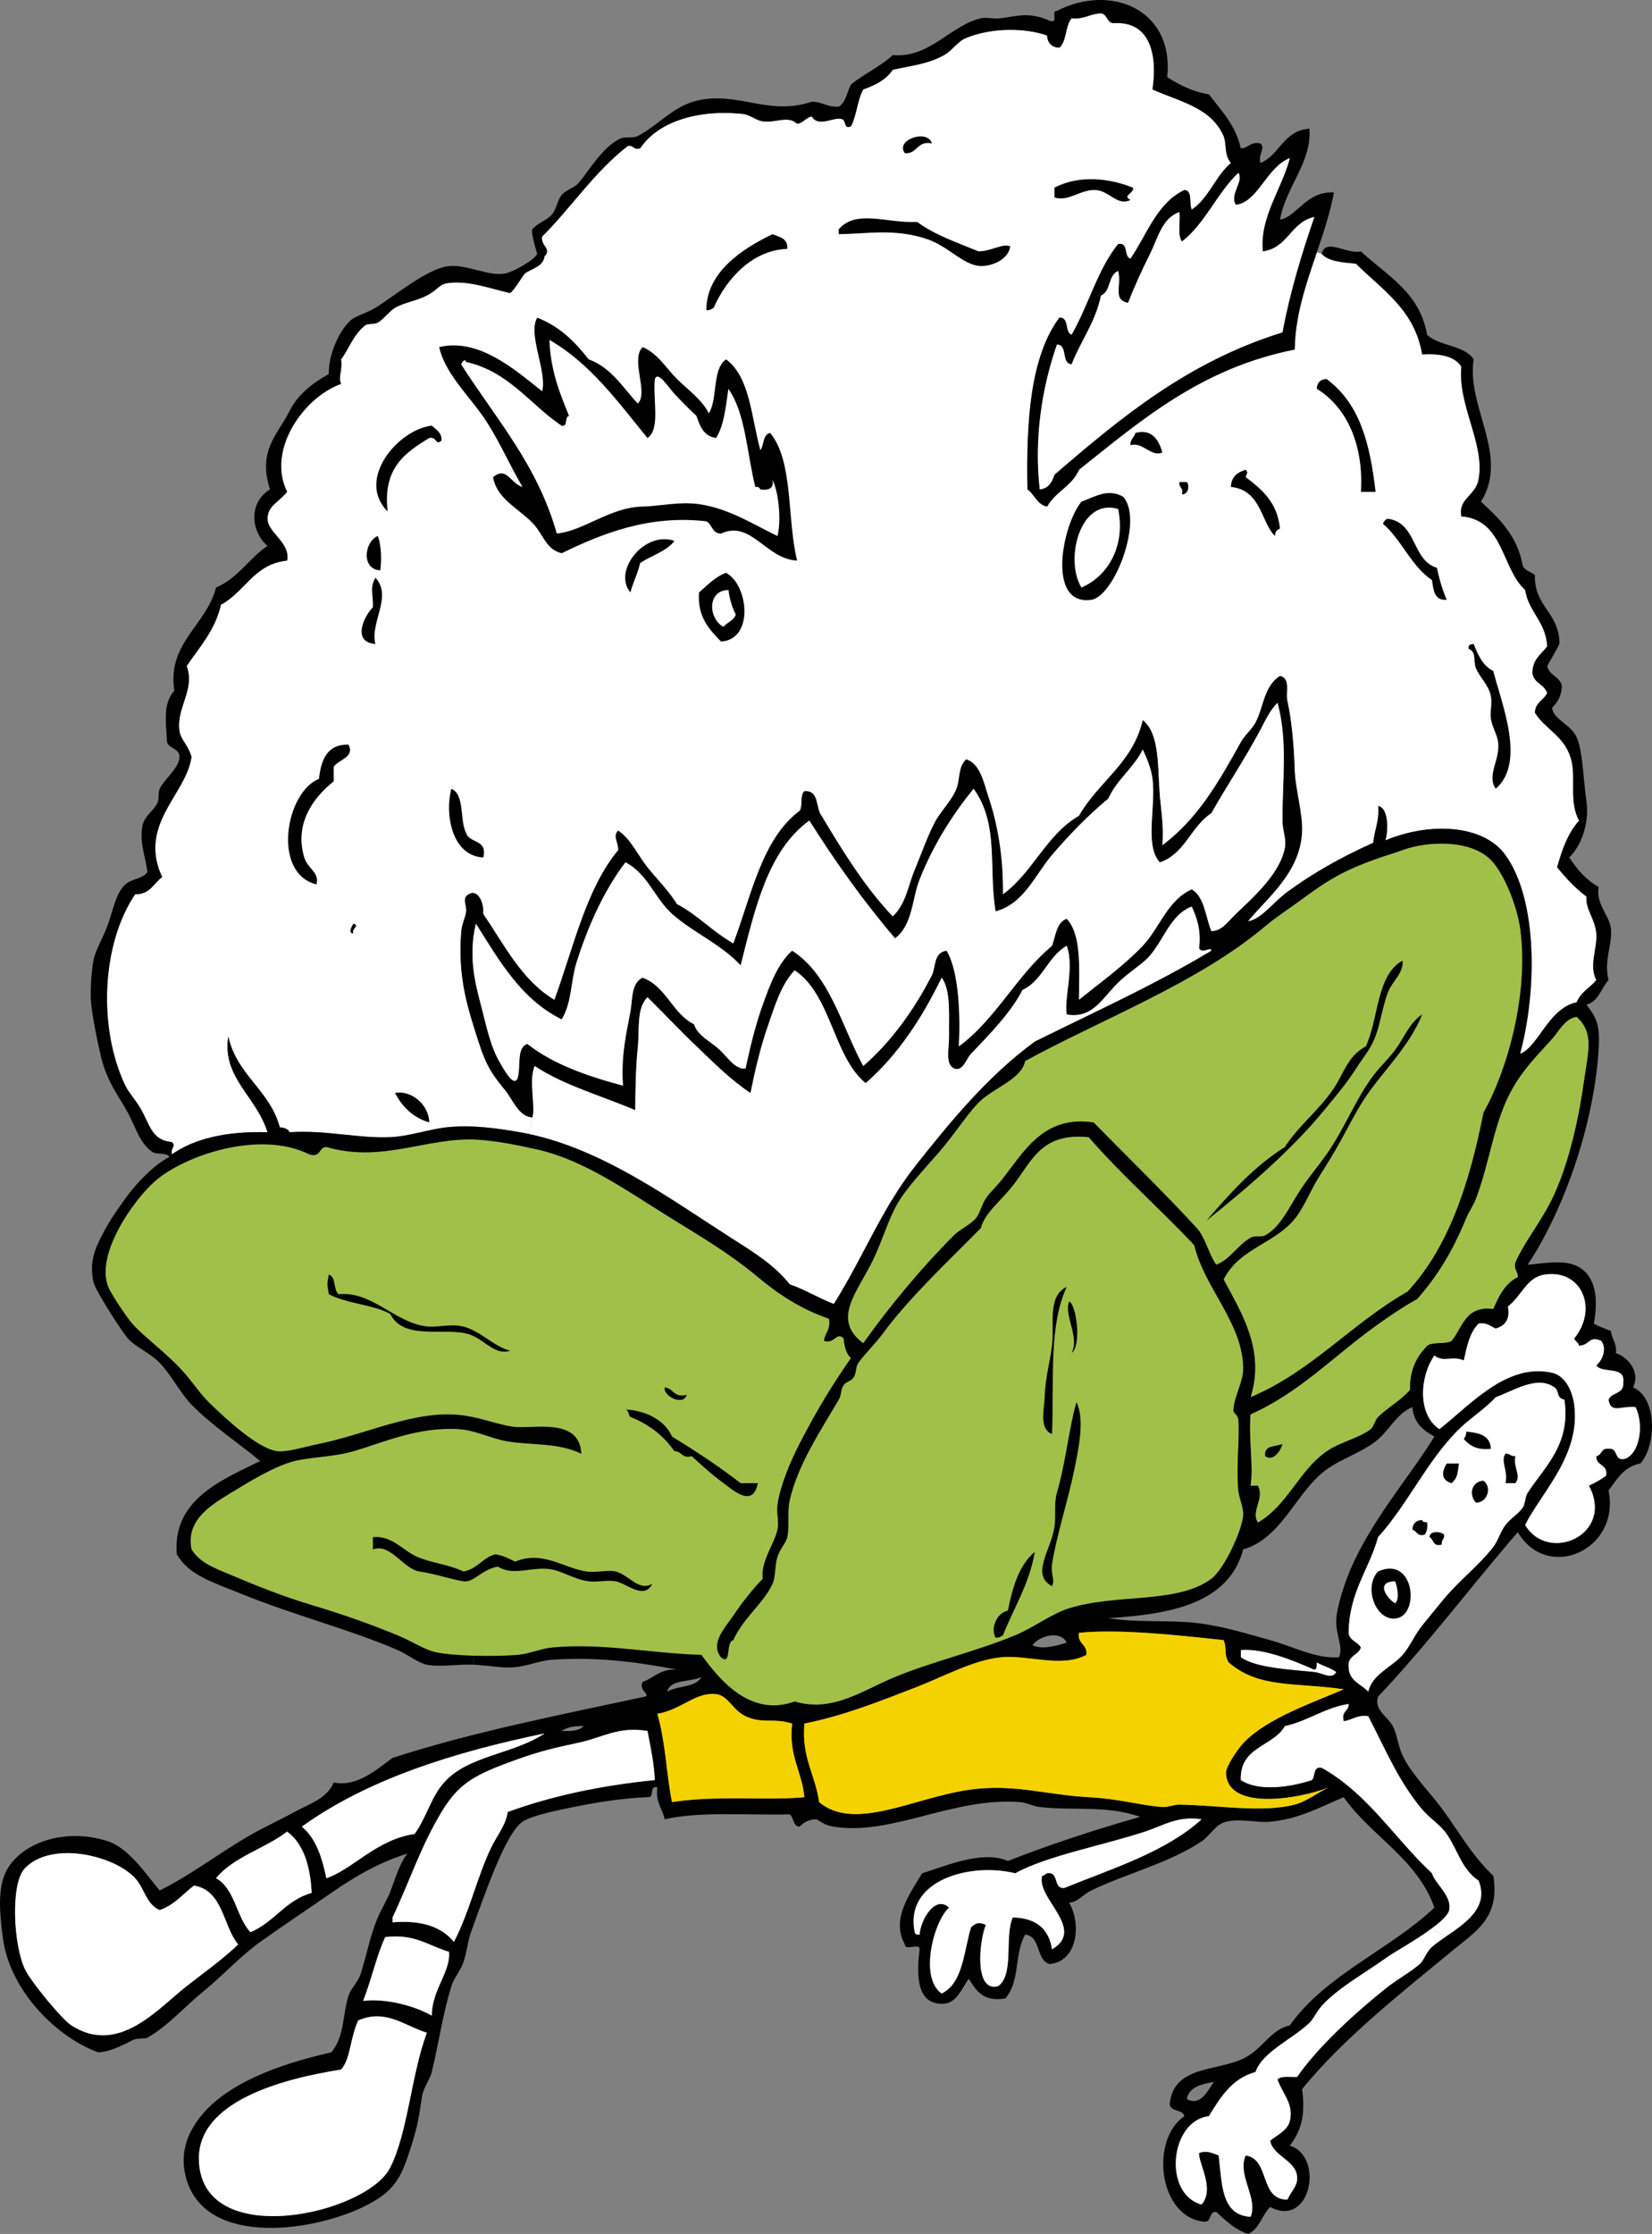 <svg xmlns="http://www.w3.org/2000/svg" width="429" height="580" viewBox="0 0 429 580" fill="none"><rect x="0" y="0" width="429" height="580" fill="#808080" stroke="none"/><g clip-path="url(#clip0_171_1680)"><path d="M394.78 241.091C397.119 258.089 391.333 278.152 385.24 288.868C381.624 307.345 376.146 323.943 365.499 335.368C351.004 343.59 340.726 356.016 324.754 362.76C328.678 350.319 322.046 340.341 317.753 332.181C322.016 323.743 331.632 322.912 336.848 315.629C338.987 312.642 340.51 308.669 342.588 305.436C344.665 302.172 346.558 299.061 348.312 295.874C350.235 292.394 351.958 288.945 354.036 285.681C358.452 278.752 365.837 272.039 369.315 263.386C366.314 265.326 364.822 268.898 362.96 271.67C360.975 274.61 358.713 276.504 356.59 279.307C352.128 285.219 349.158 293.087 344.496 299.693C342.326 302.757 339.649 305.913 337.495 309.254C334.633 313.689 332.463 318.631 328.57 320.725C327.462 321.326 325.985 320.664 324.754 321.357C321.339 323.312 319.507 326.961 315.845 328.362C313.799 325.483 313.045 321.31 310.752 318.816C302.397 309.685 292.642 300.262 284.01 291.424C270.577 289.453 265.715 299.492 259.822 306.714C258.545 308.269 257.052 309.624 256.006 311.164C255.067 312.534 254.667 314.366 253.837 315.706C253.713 315.906 253.59 316.091 253.452 316.26C252.082 317.954 249.313 319.139 247.728 320.725C239.65 328.793 231.141 338.94 224.171 348.748C215.831 342.528 222.617 335.568 226.725 327.084C229.264 321.803 230.618 316.691 233.08 312.442C235.511 308.253 240.019 303.573 243.912 299.061C248.19 294.073 251.898 288.206 254.729 285.681C258.606 282.232 265.377 279.953 266.192 275.488C285.78 264.725 311.029 255.256 328.57 240.459C331.478 237.996 334.925 235.809 338.126 233.438C344.834 228.496 348.927 225.924 358.498 222.614C360.313 221.983 362.391 221.397 364.222 220.705C370.315 218.441 381.67 217.748 387.148 223.245C390.564 226.694 393.98 235.224 394.78 241.091Z" fill="#A1C049"></path><path d="M321.569 386.98C321.754 388.874 322.954 391.43 322.847 393.339C322.616 397.296 317.892 407.427 314.568 409.906C305.736 416.496 289.965 413.694 277.64 417.559C273.009 419.006 268.716 422.44 263.638 424.564C253.837 428.66 242.297 431.339 232.449 435.389C224.032 438.853 216.231 444.704 206.353 441.763C194.967 445.905 186.935 436.282 182.149 429.661L186.35 428.552C186.489 429.137 186.781 429.723 187.242 430.292C190.012 432.586 188.366 426.227 190.428 425.827C192.843 420.238 198.398 416.127 200.614 411.184C201.475 409.275 201.152 406.519 201.891 404.178C202.522 402.131 204.106 400.637 204.43 399.082C205.107 395.895 204.353 392.754 205.076 389.52C207.076 380.497 213 371.567 217.801 363.407C218.524 362.175 218.308 360.727 219.078 359.588C219.616 358.787 221.017 358.572 221.632 357.679C222.463 356.432 222.094 355.061 222.894 353.845C224.232 351.859 227.31 348.871 229.264 346.208C236.111 336.892 246.22 327.469 254.729 318.816C254.96 317.892 255.345 317.045 255.868 316.214C257.391 313.704 259.991 311.456 262.361 308.623C267.654 302.356 269.747 293.872 282.733 295.243C291.304 305.143 301.182 313.735 310.122 323.266C312.814 334.49 322.631 343.313 322.847 355.123C322.908 358.757 320.585 362.267 320.308 365.947C320.215 367.056 321.431 367.194 321.569 368.503C322 372.506 320.985 380.513 321.569 386.98Z" fill="#A1C049"></path><path d="M219.078 347.486C219.278 349.611 219.74 351.489 220.986 352.582C216.216 359.465 212.277 365.824 207.615 374.878C205.199 379.574 202.568 385.81 201.891 390.798C201.614 392.877 202.353 395.048 201.891 397.173C201.075 400.93 197.552 405.241 198.075 409.906C195.613 412.401 192.797 415.927 190.428 419.468C188.843 421.87 185.504 425.319 186.35 428.552L182.15 429.661C168.948 429.276 156.207 426.474 143.329 427.752C140.405 428.029 137.405 429.399 134.404 429.661C131.512 429.892 127.188 430 123.018 429.877C119.356 429.769 115.802 429.492 113.401 429.014C110.232 428.383 106.8 426.027 103.215 424.564C96.168 421.67 89.106 419.175 81.566 416.912C73.334 414.448 66.579 411.723 59.286 408.628C55.532 407.042 51.9 405.718 49.731 402.269C48.223 394.802 54.454 390.937 59.917 387.611C64.794 384.639 71.349 380.605 76.473 379.327C80.889 378.234 86.382 378.326 91.752 376.787C99.322 374.616 108.37 370.381 119.125 371.044C123.618 371.336 127.588 373.553 131.866 374.231C138.42 375.278 144.975 374.523 150.961 377.418C150.422 367.779 138.405 371.167 133.143 370.412C127.865 369.658 122.787 366.994 115.309 367.225C104.508 367.564 93.891 372.63 82.843 374.878C79.35 375.586 74.519 377.095 72.026 376.787C66.841 376.14 58.101 367.872 54.193 364.038C51.9 361.79 50.069 358.941 47.823 356.401C43.13 351.043 36.76 346.747 33.821 343.021C32.128 340.865 28.728 335.707 28.097 334.106C24.727 325.575 34.698 311.548 40.191 306.714C47.776 300.016 67.41 293.241 80.289 299.693C83.397 300.678 82.689 297.845 84.751 297.783C99.292 302.002 110.647 295.258 123.587 295.874C128.727 296.12 134.851 297.383 139.497 298.43C151.438 301.078 162.824 309.147 173.241 315.629C181.565 320.802 189.305 325.283 196.798 331.55C201.86 335.784 207.784 339.818 215.262 342.374C215.831 345.284 214.2 345.992 213.985 348.117C216.862 348.995 217.17 345.638 219.078 347.486Z" fill="#A1C049"></path><path d="M347.035 434.111C345.835 436.22 343.573 434.357 341.311 434.111C334.833 433.433 326.355 433.11 322.216 430.292C322.216 429.661 322.216 429.014 322.216 428.383C328.278 427.89 335.956 431.155 341.311 433.48C342.049 433.372 341.849 432.309 341.942 431.57C343.527 432.54 345.604 433.002 347.035 434.111Z" fill="white"></path><path d="M424.076 360.219C430.37 362.837 430.216 375.216 425.984 379.959C421.661 380.744 419.922 384.1 417.706 386.98C420.876 402.3 401.95 410.907 394.149 397.804C381.932 411.908 370.684 426.982 357.867 440.485C356.713 443.934 360.406 445.674 361.683 448.138C362.883 450.463 363.098 453.419 364.222 455.775C366.299 460.101 369.961 463.874 373.146 467.877C378.378 474.482 381.655 481.257 387.779 486.985C389.61 497.84 383.178 501.489 377.593 506.109C364.576 516.856 348.835 529.143 338.126 542.415C339.049 548.99 337.956 553.132 334.941 557.073C343.957 559.814 340.403 578.63 329.848 572.994C327.693 575.073 327.062 578.707 324.124 580C320.615 578.83 318.277 576.505 315.846 574.272C313.799 574.134 314.799 577.044 312.66 576.813C300.874 575.627 298.566 555.534 307.567 549.421C307.121 547.527 303.905 548.405 303.751 546.234C304.752 536.564 315.215 537.719 322.216 534.763C327.801 532.422 329.678 527.003 334.941 525.848C344.388 512.575 360.821 506.293 372.5 495.269C367.915 482.443 356.128 476.838 348.943 466.599C342.326 469.371 337.418 472.234 329.848 472.974C326.416 473.312 322.154 472.034 318.384 472.974C315.522 473.697 314.43 476.453 312.03 478.07C303.721 483.675 292.319 486.477 283.379 490.819C281.179 491.881 280.01 493.806 277.64 493.991C280.948 499.734 279.702 509.311 272.562 509.927C268.916 508.88 270.424 502.706 266.192 502.275C263.269 507.71 265.007 514.146 261.099 518.842C255.206 519.858 253.483 516.686 251.544 513.746C248.99 517.641 247.913 520.936 243.266 520.12C237.942 519.181 238.065 512.021 238.804 506.109C238.911 504.292 234.88 506.632 234.988 504.83C231.11 498.01 236.896 490.881 239.45 486.354C245.574 484.521 254.975 480.241 261.73 483.167C272.701 478.855 284.21 475.083 296.104 471.696C287.041 468.601 278.871 470.171 270.008 469.155C268.346 468.97 266.685 468.016 264.915 467.877C247.497 466.522 231.572 476.684 216.539 474.252C214.416 473.913 213.939 473.451 212.077 472.342C209.938 472.327 208.707 473.22 207.615 474.252C205.861 474.098 206.168 471.88 205.076 471.064C194.09 471.326 181.749 470.233 172.61 472.342C172.01 469.54 170.178 467.969 170.702 464.059C168.378 463.443 170.163 466.922 168.147 466.599C160.623 466.922 153.915 468.093 145.867 469.786C142.159 470.572 137.543 471.711 135.681 472.974C131.096 476.068 125.403 493.267 122.31 501.643C121.433 504.03 121.279 506.632 120.402 509.296C119.664 511.559 117.894 513.453 117.217 515.655C114.909 523.215 114.078 529.805 112.124 537.95C111.693 539.736 109.924 542.092 109.585 544.325C108.8 549.329 108.57 551.546 107.031 556.427C104.431 564.695 103.092 568.39 95.568 572.363C82.335 579.338 53.87 583.634 48.469 565.988C46.453 559.383 48.638 554.086 51.654 550.052C58.378 541.076 72.287 535.933 86.028 532.854C89.505 528.758 88.936 523.076 90.475 518.211C91.121 516.209 92.967 514.623 93.66 512.468C95.352 507.232 96.014 502.736 98.122 497.825C98.83 496.146 99.691 494.684 100.661 492.728C102.03 490.003 103.246 484.537 105.754 481.257C98.707 483.413 92.167 487.17 86.028 491.45C80.089 495.577 73.888 499.672 67.564 504.184C62.378 507.895 57.962 512.837 52.916 516.933C48.115 520.844 43.36 526.217 38.283 529.035C37.544 529.451 35.775 529.05 34.467 529.666C32.636 530.544 29.174 532.623 25.542 532.854C15.172 529.158 2.493 517.164 0.708 502.921C0.077 497.794 -0.754 491.065 1.354 486.354C4.786 478.671 16.618 474.267 28.097 478.07C33.374 479.825 37.744 486.338 41.468 490.819C49.407 486.908 56.47 481.411 64.379 476.792C68.133 474.606 72.626 472.558 76.473 470.433C80.104 468.416 84.951 467.015 86.659 462.781C92.798 464.043 97.891 459.316 101.938 456.406C122.433 449.739 145.16 445.289 167.517 440.485C169.009 439.946 165.762 438.915 166.87 436.667C169.902 435.651 171.44 433.172 175.795 433.48C164.732 431.339 154.345 430.138 143.328 430.924C140.159 431.155 137.02 432.525 133.773 432.848C130.465 433.172 127.111 432.402 122.941 432.202L123.018 429.877C127.188 430 131.511 429.892 134.404 429.661C137.405 429.399 140.405 428.029 143.328 427.752C156.207 426.474 168.948 429.276 182.149 429.661C186.935 436.282 194.967 445.905 206.353 441.763C216.231 444.704 224.032 438.853 232.449 435.389C242.297 431.339 253.837 428.66 263.638 424.564C268.716 422.44 273.009 419.006 277.64 417.559C289.965 413.694 305.736 416.496 314.568 409.906C317.892 407.427 322.616 397.296 322.847 393.339C322.954 391.43 321.754 388.874 321.569 386.98C320.985 380.513 322 372.506 321.569 368.503C321.431 367.194 320.215 367.056 320.308 365.947C320.585 362.267 322.908 358.757 322.847 355.123C322.631 343.313 312.814 334.49 310.122 323.266C301.182 313.735 291.304 305.143 282.733 295.243C269.747 293.872 267.654 302.356 262.361 308.623C259.991 311.456 257.391 313.704 255.868 316.214L253.837 315.706C254.668 314.366 255.068 312.534 256.006 311.164C257.052 309.624 258.545 308.269 259.822 306.714C265.715 299.492 270.578 289.453 284.01 291.424C292.642 300.262 302.397 309.685 310.753 318.816C313.045 321.31 313.799 325.483 315.846 328.362C319.508 326.961 321.339 323.312 324.754 321.357C325.985 320.664 327.463 321.326 328.57 320.725C332.463 318.631 334.633 313.689 337.495 309.254C339.649 305.913 342.326 302.757 344.496 299.693C349.158 293.087 352.128 285.219 356.59 279.307C358.713 276.504 360.975 274.61 362.96 271.67C364.822 268.898 366.314 265.326 369.315 263.386C365.837 272.039 358.452 278.752 354.036 285.681C351.958 288.945 350.235 292.394 348.312 295.874C346.558 299.061 344.665 302.172 342.588 305.436C340.511 308.669 338.987 312.642 336.849 315.629C331.632 322.912 322.016 323.743 317.753 332.181C322.046 340.341 328.678 350.319 324.754 362.76C340.726 356.016 351.004 343.59 365.499 335.368C376.146 323.943 381.624 307.345 385.24 288.868C391.333 278.152 397.119 258.089 394.78 241.091C393.98 235.224 390.564 226.694 387.148 223.245C381.67 217.748 370.315 218.441 364.222 220.705C362.391 221.397 360.313 221.983 358.498 222.614C348.927 225.924 344.834 228.496 338.126 233.438C334.925 235.809 331.479 237.996 328.57 240.459C311.029 255.256 285.78 264.725 266.192 275.488C265.377 279.953 258.607 282.232 254.729 285.681C251.898 288.206 248.19 294.073 243.912 299.061C240.019 303.573 235.511 308.253 233.08 312.442L231.603 311.564C233.418 308.546 235.372 305.636 237.542 302.88C246.589 291.424 256.391 279.43 268.731 270.392C273.409 268.082 278.117 265.803 282.81 263.524C293.673 258.243 304.475 252.885 314.568 246.818C314.507 245.602 312.199 247.819 311.383 246.187C311.953 241.383 310.799 238.288 309.475 235.363C303.721 237.565 302.182 244.447 298.028 248.743C296.181 250.621 292.965 252.592 290.38 255.102C287.688 257.704 285.595 261.153 282.425 262.724C280.917 263.463 279.179 263.786 277.009 263.386C276.255 259.198 279.071 251.16 277.009 245.556C272.132 248.312 270.762 254.594 265.546 257.011C262.422 263.016 257.037 268.482 252.175 273.579C250.867 274.949 250.113 278.306 247.728 277.397C245.358 276.273 246.497 272.039 246.451 269.114C246.359 263.786 247.005 257.196 244.543 253.824C239.404 264.402 233.188 273.902 224.802 281.216C216.385 274.379 215.862 258.243 206.353 251.915C202.829 255.641 201.183 261.246 199.337 266.573C197.49 271.931 196.09 277.828 194.89 283.772C189.704 280.369 185.304 275.873 180.888 271.67C176.518 267.528 172.44 263.124 168.147 258.921C165.193 261.754 166.132 267.528 165.593 272.301C165.085 277.043 164.993 283.864 164.962 288.237C156.192 284.48 146.36 281.786 138.866 276.766C137.205 280.369 139.174 287.56 138.235 290.146C134.666 289.9 133.265 285.65 131.219 283.141C127.972 279.122 126.403 277.182 124.218 270.392C121.464 261.8 118.756 253.763 119.771 241.722C119.91 239.997 120.848 238.15 121.033 236.625C121.218 235.193 119.848 233.084 121.679 232.176C123.941 230.697 125.787 234.162 125.495 237.272C131.004 245.34 135.466 254.471 143.959 259.567C148.914 246.064 152.145 230.805 160.516 220.705C160.608 218.734 159.008 217.102 160.516 215.608C163.931 217.933 165.609 221.983 168.147 225.17C170.655 228.295 173.671 231.236 175.795 234.716C181.226 237.565 185.119 241.937 190.428 244.909C195.151 232.437 197.798 217.887 207.615 210.512C208.553 209.326 207.645 206.293 208.892 205.415C212.831 205.076 211.754 209.772 213.354 211.79C218.924 221.074 224.586 230.282 231.818 237.903C235.234 234.778 235.803 229.958 237.542 225.801C239.142 221.952 240.696 217.487 242.635 213.699C244.189 210.635 247.02 208.079 248.359 204.784C249.344 202.397 248.728 199.025 250.913 197.131C254.575 198.24 255.498 203.275 256.637 206.693C258.96 213.576 260.576 221.921 260.453 232.176C268.208 226.54 271.701 216.67 280.194 211.79C285.18 202.967 294.165 198.163 296.75 186.938C301.259 190.511 300.597 199.272 301.197 206.693C301.428 209.542 302.305 214.838 301.844 219.427C310.922 212.698 316.461 203.075 322.216 192.682C323.2 190.88 325.078 189.356 326.032 187.585C328.14 183.613 328.17 178.1 332.402 175.467C335.233 176.099 333.863 179.794 334.31 181.842C335.418 186.969 335.987 192.835 336.218 199.687C336.402 205.276 338.418 211.127 338.126 216.239C337.541 226.74 328.832 233.346 324.124 239.181C327.601 238.581 330.54 234.3 334.31 231.529C340.664 226.848 348.189 222.537 356.59 218.795C356.867 215.469 358.221 213.206 357.867 209.234C360.76 209.711 360.513 216.085 359.775 218.149C371.177 213.391 385.194 213.961 390.964 221.983C399.411 233.731 399.15 257.335 394.78 273.579C399.596 271.593 402.073 261.769 409.428 260.199C410.428 257.596 412.875 256.426 414.521 254.471C412.536 250.668 414.814 246.264 414.521 242.369C414.244 238.689 411.598 235.917 411.967 232.807C409.074 230.605 406.597 227.987 404.335 225.17C405.643 220.52 407.197 216.132 410.059 213.052L411.921 213.329C411.413 216.701 409.998 220.135 407.52 222.614C409.536 225.693 411.859 228.465 415.152 230.266C414.337 234.793 417.937 237.503 418.337 241.091C418.799 245.109 416.429 249.22 417.706 254.471C415.768 256.565 415.167 260.014 411.967 260.845C414.506 264.109 415.537 265.926 415.152 272.301C413.937 292.61 405.612 315.136 396.688 328.362C400.581 328.101 406.259 326.776 410.059 328.994C414.614 331.673 415.014 337.662 413.89 343.652C415.26 344.406 416.814 344.976 418.337 345.561C418.506 347.747 419.953 348.625 419.614 351.304C422.753 352.336 426.046 356.154 424.076 360.219ZM422.153 378.696C426.061 376.971 426.846 369.411 424.707 365.316C420.938 364.931 418.322 367.148 417.706 363.407C418.445 361.389 421.83 362.005 421.522 358.941C422.169 354.476 416.091 356.739 414.521 354.491C415.906 353.414 417.476 350.257 415.798 348.117C412.536 346.747 413.09 349.164 410.059 349.395C409.921 348.471 409.013 348.317 408.797 347.486C415.029 339.926 410.859 329.486 401.15 330.918C396.472 331.596 395.288 336.292 391.595 339.202C392.21 342.774 390.702 344.237 388.425 344.93C387.04 344.391 386.24 343.282 383.963 343.652C381.716 345.869 380.901 349.518 380.147 353.214C377.116 351.874 374.777 353.829 372.5 351.936C368.807 357.094 367.899 367.071 373.777 371.044C381.316 365.27 391.118 353.691 403.058 356.401C406.736 357.232 408.367 361.543 408.797 364.684C410.551 377.634 400.442 387.318 396.057 395.895C402.012 406.072 419.383 398.466 412.613 385.702C414.229 384.978 415.721 384.131 417.06 383.146C417.645 380.02 414.398 380.728 414.521 378.049C416.029 377.865 415.706 375.847 417.706 376.14C420.414 375.771 418.937 379.589 422.153 378.696ZM411.336 280.585C412.444 272.732 413.983 268.221 409.428 264.017C406.397 264.494 404.874 267.728 403.058 269.76C399.011 274.272 395.903 277.259 392.872 282.494C387.994 290.916 387.117 301.017 383.332 311.164C382.686 312.873 381.44 314.674 380.778 316.26C377.1 325.16 373.315 331.242 368.053 337.277C364.283 339.341 360.714 341.789 357.221 344.298C346.388 352.09 337.418 361.62 324.754 367.225C324.247 373.83 325.57 380.744 324.754 385.702C325.385 385.702 326.032 385.702 326.662 385.702C328.54 388.997 324.755 392.292 326.662 395.263C334.371 390.844 337.264 381.806 344.496 376.787C347.927 374.385 352.666 373.492 355.944 371.044C356.713 370.474 357.051 368.642 357.867 367.856C360.652 365.177 363.699 363.637 366.13 360.851C366.037 355.446 367.991 352.105 370.592 349.395C372.023 348.271 375.377 349.087 376.962 348.117C379.824 344.606 380.501 338.909 387.779 339.833C389.241 336.415 390.872 333.151 394.149 331.55C394.164 330.056 393.057 329.671 393.518 327.731C395.949 322.173 400.719 316.568 403.689 309.886C407.659 301.048 410.028 289.946 411.336 280.585ZM396.688 387.611C400.904 381.006 408.028 375.093 406.243 363.407C403.997 362.898 405.074 361.22 403.689 360.219C399.181 356.924 392.795 361.22 388.425 362.76C385.332 366.086 381.378 368.441 378.239 371.69C370.315 379.866 365.499 390.629 357.867 399.082C355.528 407.581 350.374 413.248 350.22 423.918C350.435 426.043 352.635 426.181 353.405 427.752C352.759 429.861 349.881 429.738 350.22 432.848C350.343 436.544 353.512 437.19 355.313 439.207C356.359 434.65 361.344 432.91 364.222 429.661C366.099 427.552 367.361 424.441 369.315 422.009C371.223 419.653 373.054 417.405 375.054 415.003C378.885 410.399 384.132 406.334 387.779 401.623C388.994 400.052 389.641 397.619 390.964 395.895C392.256 394.216 394.272 393.077 395.426 391.43C396.088 390.49 395.996 388.689 396.688 387.611ZM375.623 502.675C380.686 499.21 386.733 495.115 383.963 488.263C379.578 485.368 378.547 480.272 375.685 476.161C374.023 473.774 371.253 472.08 369.315 469.786C363.083 462.365 359.883 454.343 355.313 445.582C352.343 445.166 351.22 446.583 348.943 446.86C348.219 444.211 350.281 444.381 350.22 442.395C343.819 443.411 339.787 446.829 333.663 448.138C330.617 453.558 321.923 453.373 322.216 462.149C327.047 465.321 335.479 463.874 340.68 462.149C341.634 461.195 340.865 458.515 343.219 458.962C355.205 465.644 362.191 477.346 371.869 486.354C372.684 489.171 377.07 492.097 376.331 495.915C376.07 497.24 374.1 499.01 371.607 500.827C367.484 503.86 361.914 506.94 360.406 508.018C354.343 512.36 348.296 515.624 343.85 520.12C341.865 522.122 341.234 524.077 340.034 525.216C335.418 529.558 327.832 532.746 326.032 537.95C319.877 539.659 316.907 544.54 313.938 549.421C303.782 550.607 301.951 569.638 312.03 572.363C315.569 568.267 311.137 561.539 311.383 558.983C313.107 558.274 314.645 558.86 316.476 559.614C317.338 566.835 317.076 575.165 324.754 575.535C326.77 570.654 321.216 564.741 323.477 559.614C329.924 560.599 326.909 571.054 334.31 571.085C335.587 568.452 336.925 567.59 336.849 565.342C336.725 560.892 330.571 559.876 329.848 555.795C331.586 554.287 334.325 553.193 334.941 550.699C336.079 546.157 332.848 543.37 331.755 539.859C332.679 538.874 335.018 539.305 336.849 539.228C342.095 531.529 352.082 522.445 359.775 516.301C362.637 513.992 366.068 512.16 368.684 509.927C369.761 509.019 370.315 506.832 371.869 505.462C372.9 504.553 374.223 503.645 375.623 502.675ZM372.5 372.953C369.592 371.413 367.114 369.427 366.776 365.316C362.591 367.025 360.606 371.675 357.221 374.231C352.759 377.603 347.281 379.035 343.219 382.515C336.141 388.566 332.463 399.482 322.847 402.269C319.092 416.127 304.49 419.129 287.826 420.099C294.673 421.346 303.705 420.546 310.753 421.377C317.63 422.193 323.924 424.195 329.848 425.827C335.879 427.49 341.588 430.677 347.681 430.292C349.02 427.675 346.696 424.503 347.035 420.099C347.25 417.205 348.881 411.954 350.22 408.628C355.728 395.033 366.114 383.423 372.5 372.953ZM341.311 434.111C343.573 434.357 345.834 436.22 347.035 434.111C345.604 433.002 343.526 432.54 341.942 431.57C341.849 432.309 342.049 433.372 341.311 433.48C335.956 431.155 328.278 427.89 322.216 428.383C322.216 429.014 322.216 429.661 322.216 430.292C326.355 433.11 334.833 433.433 341.311 434.111ZM336.218 468.524C339.418 467.692 342.311 465.275 345.127 464.059C336.849 467.23 318.554 470.14 318.384 460.24C318.369 458.654 321.231 454.327 322.847 452.588C329.017 445.951 341.957 441.702 348.943 438.576C336.187 436.775 326.786 438.376 319.031 431.57C317.707 429.138 318.723 428.137 317.753 425.827C304.505 424.38 290.673 422.932 280.194 423.918C279.702 426.966 282.456 426.751 282.102 429.661C275.532 433.141 266.931 429.538 259.822 430.292C252.636 431.062 245.235 435.204 238.173 437.945C228.433 441.717 219.324 445.382 208.892 447.491C208.107 456.344 211.738 460.779 212.708 467.877C221.878 475.576 237.188 466.784 251.544 464.69C263.192 462.996 271.747 466.029 282.733 466.599C290.796 467.03 295.92 468.693 301.844 469.155C303.213 469.263 305.013 468.493 306.29 468.524C316.723 468.709 327.74 470.695 336.218 468.524ZM333.663 220.073C334.094 217.717 333.048 215.716 333.033 213.052C332.986 202.705 334.464 192.297 331.755 182.489C329.817 184.321 328.54 187.154 327.309 189.494C323.093 197.378 318.631 203.922 314.568 211.143C309.275 214.546 307.721 221.705 301.197 223.892C297.151 219.55 300.213 209.526 299.289 202.228C298.92 199.241 297.581 196.408 296.75 194.591C294.381 199.441 290.057 202.336 287.826 207.324C282.548 211.682 277.625 216.794 273.193 221.983C268.808 227.11 265.931 234.654 258.545 236.625C256.622 225.324 259.545 214.053 252.821 204.784C247.39 211.497 242.435 219.211 238.804 228.342C236.819 233.392 237.05 240.074 232.449 243.631C224.325 234.146 217.001 223.846 210.169 213.052C199.429 220.797 196.059 235.886 192.336 250.652C187.242 245.109 179.888 242.091 174.518 237.272C169.978 233.207 168.224 226.894 162.424 223.892C157.023 230.944 152.745 240.228 149.683 250.006C148.191 254.825 148.529 260.291 145.867 264.664C135.327 259.49 129.665 249.451 123.587 239.813C121.602 248.127 123.31 254.902 124.864 260.845C126.495 267.081 127.388 271.824 129.957 276.119C130.973 277.844 133.389 282.309 134.404 279.953C135.327 277.043 134.019 271.931 136.958 271.038C143.59 276.273 152.407 279.353 161.777 281.863C161.208 274.195 162.685 268.097 163.685 262.755C164.316 259.429 163.839 255.271 166.87 253.824C173.071 256.118 174.564 263.124 180.241 265.926C181.119 268.821 184.273 270.238 186.612 272.301C188.797 274.241 190.935 277.828 193.613 277.397C194.782 271.854 196.244 265.911 198.075 260.845C199.937 255.656 201.983 250.113 205.707 246.818C215.523 253.131 218.508 266.28 224.171 276.766C231.326 270.576 237.465 262.108 241.989 253.193C243.066 251.083 242.343 247.311 245.82 246.818C249.174 252.423 249.39 264.433 249.005 271.67C258.653 264.556 264.038 253.177 273.193 245.556C274.163 242.907 274.332 239.474 277.009 238.535C280.917 242.707 280.24 251.438 280.194 259.567C285.78 255.056 291.827 250.729 296.75 245.556C301.197 240.86 303.167 233.715 309.475 230.898C312.814 232.853 313.03 237.965 314.568 241.722C317.261 241.783 318.831 239.274 320.939 237.272C325.524 232.899 332.463 226.74 333.663 220.073ZM315.215 540.506C312.014 541.122 308.829 541.769 308.198 544.956C311.768 547.004 313.753 542.615 315.215 540.506ZM312.03 472.342C305.798 471.388 302.028 474.005 297.381 475.529C285.949 479.271 271.978 481.781 263.638 486.354C251.944 483.49 234.803 488.094 237.542 501.643C237.68 502.136 238.065 502.382 238.804 502.275C239.081 498.256 242.943 491.928 246.451 495.269C242.358 499.01 238.711 513.638 244.543 517.564C250.098 514.854 250.236 506.709 252.175 500.365C253.529 499.241 254.067 498.933 256.006 499.734C254.221 504.199 253.006 517.379 259.191 515.655C263.453 512.714 260.761 502.798 263.007 497.825C269.023 497.963 272.409 500.735 273.193 506.109C282.164 500.827 268.947 492.805 270.639 486.985C271.285 487 271.408 486.477 271.916 486.354C275.163 485.861 273.363 490.419 276.378 490.172C289.057 485.03 302.674 480.826 312.03 472.342ZM277.009 426.474C275.44 423.287 270.208 424.518 268.1 427.105C270.408 428.46 274.747 427.197 277.009 426.474ZM208.892 466.599C208.23 459.84 204.753 455.883 205.707 447.491C200.829 445.936 197.967 447.63 193.613 445.582C190.243 443.996 189.135 440.239 185.981 439.854C180.718 439.192 176.856 443.95 170.702 444.951C172.887 452.418 173.087 461.164 174.518 467.877C185.996 466.045 198.983 467.569 208.892 466.599ZM173.24 439.207C175.887 437.621 180.703 438.176 182.149 435.389C179.334 436.805 174.133 435.851 173.24 439.207ZM170.055 462.149C169.825 457.499 168.901 453.527 168.147 449.4C160.316 448.169 156.746 451.125 149.683 452.588C141.944 454.189 137.928 455.421 131.865 457.684C122.51 461.164 118.879 463.504 114.678 470.433C109.262 479.348 106.323 488.617 101.938 497.825C101.938 498.24 101.938 498.672 101.938 499.087C109.585 498.456 114.74 500.304 117.863 504.184C121.879 496.531 123.71 487.832 127.403 479.979C128.957 476.684 131.265 474.067 131.865 470.433C143.205 466.276 155.976 463.566 170.055 462.149ZM151.591 448.138C149.222 448.092 147.191 448.399 145.867 449.4C148.298 449.508 150.499 449.369 151.591 448.138ZM115.309 462.781C121.602 455.713 133.312 455.467 141.405 450.047C118.033 454.913 95.722 461.795 78.381 474.252C81.997 477.223 83.628 482.166 84.751 487.632C91.475 485.43 97.922 477.454 107.677 476.161C110.847 471.649 111.909 466.599 115.309 462.781ZM112.124 523.307C112.139 516.579 117.094 511.929 116.586 506.74C111.308 505.215 107.754 501.982 100.03 502.921C97.707 508.018 96.414 514.161 94.306 519.489C100.092 518.75 107.6 520.736 112.124 523.307ZM101.307 562.801C105.938 553.686 106.769 538.658 110.847 527.757C105.108 525.986 100.122 521.444 93.029 524.57C90.906 529.05 91.059 534.64 88.567 537.319C73.642 539.675 51.161 545.464 51.654 560.892C52.392 584.45 95.152 574.919 101.307 562.801ZM80.935 491.45C80.566 484.383 78.827 478.701 74.565 475.529C68.826 479.964 60.701 482.043 56.101 487.632C61.024 490.357 61.347 497.655 65.025 501.643C71.195 499.118 74.103 493.329 80.935 491.45ZM61.84 504.83C57.824 499.919 57.978 490.85 50.377 489.541C47.484 491.758 45.268 494.607 41.468 495.915C37.959 494.437 37.544 490.295 35.098 487.632C29.574 481.627 13.279 477.87 6.447 485.076C2.693 489.048 3.462 504.754 6.447 511.205C7.94 514.408 16.049 524.246 18.541 525.848C30.851 533.777 41.16 521.321 48.469 515.655C53.316 511.882 58.132 508.433 61.84 504.83Z" fill="black"></path><path d="M424.707 365.316C426.846 369.411 426.061 376.971 422.153 378.696C418.937 379.589 420.414 375.77 417.706 376.14C415.706 375.847 416.029 377.865 414.521 378.049C414.398 380.728 417.645 380.02 417.06 383.146C415.721 384.131 414.229 384.978 412.613 385.702C419.383 398.466 402.012 406.072 396.057 395.895C400.442 387.318 410.551 377.634 408.797 364.684C408.366 361.543 406.735 357.232 403.058 356.401C391.118 353.691 381.316 365.27 373.777 371.044C367.899 367.071 368.807 357.094 372.5 351.936C374.777 353.829 377.116 351.874 380.147 353.213C380.901 349.518 381.716 345.869 383.963 343.652C386.24 343.282 387.04 344.391 388.425 344.93C390.702 344.237 392.21 342.774 391.595 339.202C395.288 336.292 396.472 331.596 401.15 330.918C410.859 329.486 415.029 339.926 408.797 347.486C409.013 348.317 409.92 348.471 410.059 349.395C413.09 349.164 412.536 346.747 415.798 348.117C417.475 350.257 415.906 353.414 414.521 354.491C416.09 356.739 422.168 354.476 421.522 358.941C421.83 362.005 418.445 361.389 417.706 363.406C418.322 367.148 420.937 364.931 424.707 365.316Z" fill="white"></path><path d="M414.521 242.369C414.814 246.264 412.536 250.668 414.521 254.471C412.875 256.426 410.428 257.596 409.428 260.199C402.073 261.769 399.596 271.593 394.78 273.579C399.15 257.335 399.411 233.731 390.964 221.983C385.194 213.961 371.177 213.391 359.775 218.149C360.514 216.085 360.76 209.711 357.867 209.234C358.221 213.206 356.867 215.469 356.59 218.795C348.189 222.537 340.665 226.848 334.31 231.529C330.54 234.3 327.601 238.581 324.124 239.181C328.832 233.346 337.541 226.74 338.126 216.239C338.418 211.127 336.402 205.277 336.218 199.687C335.987 192.835 335.418 186.969 334.31 181.842C333.864 179.794 335.233 176.099 332.402 175.467C328.17 178.1 328.14 183.613 326.032 187.585C325.078 189.356 323.201 190.88 322.216 192.682C316.461 203.075 310.922 212.698 301.844 219.427C302.305 214.838 301.428 209.542 301.197 206.693C300.597 199.272 301.259 190.511 296.751 186.938C294.166 198.163 285.18 202.967 280.194 211.79C271.701 216.67 268.208 226.54 260.453 232.176C260.576 221.921 258.96 213.576 256.637 206.693C255.498 203.275 254.575 198.24 250.913 197.131C248.728 199.025 249.344 202.397 248.359 204.784C247.02 208.079 244.189 210.635 242.635 213.699C240.696 217.487 239.142 221.952 237.542 225.801C235.803 229.958 235.234 234.778 231.818 237.903C224.586 230.282 218.924 221.074 213.354 211.79C211.754 209.773 212.831 205.076 208.892 205.415C207.645 206.293 208.553 209.326 207.615 210.512C197.798 217.887 195.151 232.437 190.428 244.909C185.119 241.937 181.226 237.565 175.795 234.716C173.671 231.236 170.656 228.295 168.147 225.17C165.609 221.983 163.931 217.933 160.516 215.608C159.008 217.102 160.608 218.734 160.516 220.705C152.145 230.805 148.914 246.064 143.959 259.567C135.466 254.471 131.004 245.34 125.495 237.272C125.788 234.162 123.941 230.697 121.679 232.176C119.848 233.084 121.218 235.193 121.033 236.625C120.848 238.15 119.91 239.997 119.771 241.722C118.756 253.763 121.464 261.8 124.218 270.392C126.403 277.182 127.972 279.122 131.219 283.141C133.266 285.65 134.666 289.9 138.235 290.146L137.312 294.411C136.558 294.242 135.804 294.103 135.05 293.965C129.388 292.979 122.602 291.963 115.94 292.687C111.232 293.195 106.4 295.012 101.307 295.243C93.06 295.612 84.597 293.334 75.211 293.965C74.78 293.103 73.842 292.779 72.657 292.687C70.056 282.971 61.517 279.199 59.286 269.114C57.624 279.845 66.548 284.511 69.472 293.965C58.978 293.657 50.654 295.52 44.637 299.693C44.268 297.66 45.838 297.722 44.637 296.521C39.267 296.059 38.913 291.84 36.375 287.59C35.113 285.496 33.42 283.679 32.543 281.863C25.404 266.943 26.343 245.078 35.098 232.176C38.96 232.222 39.898 229.342 42.099 227.71C35.744 213.976 48.407 206.247 49.73 196.5C48.7 193.036 46.838 192.127 46.561 189.494C45.899 183.474 50.715 178.963 48.469 172.927C51.792 167.969 55.839 163.735 57.378 156.991C63.625 153.696 65.902 146.428 74.565 145.535C75.457 140.87 69.472 138.298 69.472 134.711C69.472 131.385 72.103 130.615 74.565 127.69C69.195 116.973 78.719 103.193 88.567 99.667C87.736 97.803 88.982 96.372 88.567 93.292C90.382 91.013 91.721 86.825 94.937 84.377C95.398 84.023 97.322 84.192 98.122 83.746C99.661 82.853 101.076 80.82 102.569 79.912C104.8 78.588 108.231 78.08 110.847 76.725C113.447 75.385 114.109 73.861 115.94 73.553C121.325 72.644 126.972 74.846 132.496 76.093C134.035 74.646 135.004 72.644 136.312 70.997C138.143 69.642 141.005 69.319 141.405 66.532C143.359 64.515 140.328 63.868 140.774 61.435C148.422 53.798 154.422 44.529 163.054 37.877C164.593 37.615 164.439 39.032 166.239 38.509C167.809 36.168 169.978 34.29 172.563 32.858C178.133 29.778 185.611 28.762 192.982 29.594C194.767 29.794 196.275 31.226 198.075 31.503C201.275 31.995 204.691 29.871 206.984 32.134C208.676 31.919 209.215 30.548 210.8 30.225C212.508 33.12 216.308 30.394 218.447 30.856C220.016 31.21 218.939 33.705 220.986 32.781C222.463 30.009 222.632 25.929 224.171 23.219C227.31 22.11 230.126 20.694 231.818 18.123C236.48 17.06 240.912 16.675 245.174 14.304C247.297 13.134 248.621 10.763 250.913 9.839C257.745 7.052 266.438 7.268 271.916 9.208C272.039 11.209 273.101 12.272 275.101 12.395C277.025 10.701 276.594 6.667 278.286 4.742C281.595 5.096 283.01 3.526 285.918 3.464C287.611 3.695 287.38 5.836 289.103 6.02C298.951 5.297 300.597 14.735 299.289 23.219C306.629 26.499 314.476 27.9 317.754 35.321C318.631 37.323 317.769 40.064 319.662 42.327C315.63 45.715 313.938 51.458 309.475 54.429C308.721 52.843 309.768 49.471 307.567 49.333C300.382 52.767 297.889 60.896 293.565 67.178C291.734 66.67 293.165 62.898 290.38 63.344C285.057 69.919 282.641 79.388 278.286 86.918C276.378 86.286 277.748 82.36 275.101 82.468C267.608 92.599 266.469 109.074 266.823 127.058C268.67 128.398 269.285 130.969 271.916 131.524C274.024 127.69 278.44 126.15 280.194 121.962C296.381 109.059 311.953 95.555 336.218 90.751C336.325 81.867 339.187 73.707 341.972 65.469L343.219 65.9C345.034 67.917 348.635 68.118 352.128 68.456C358.913 75.246 367.376 80.374 369.315 92.014C374.054 91.752 377.778 92.476 379.501 95.201C378.501 105.256 385.717 115.326 383.963 124.502C383.148 128.783 378.624 129.414 379.501 134.064C390.518 134.942 389.856 147.491 396.057 153.172C397.011 159.023 401.458 161.363 401.781 167.83C400.242 169.894 397.904 171.172 397.965 174.836C398.365 177.407 401.089 177.654 401.781 179.933C400.904 181.811 398.688 182.35 398.596 185.029C401.381 189.571 406.674 191.142 408.151 197.763C409.197 202.49 407.443 208.187 410.059 213.052C407.197 216.132 405.643 220.52 404.335 225.17C406.597 227.987 409.074 230.605 411.967 232.807C411.598 235.917 414.244 238.689 414.521 242.369Z" fill="white"></path><path d="M411.967 207.971C412.213 209.619 412.213 211.466 411.921 213.329L410.059 213.052C407.443 208.187 409.197 202.49 408.151 197.763C406.674 191.142 401.381 189.571 398.596 185.029C398.688 182.35 400.904 181.811 401.781 179.933C401.089 177.654 398.365 177.407 397.965 174.836C397.904 171.172 400.242 169.894 401.781 167.83C401.458 161.363 397.011 159.023 396.057 153.172C389.856 147.491 390.518 134.942 379.501 134.064C378.624 129.414 383.148 128.783 383.963 124.502C385.717 115.326 378.501 105.256 379.501 95.201C377.778 92.476 374.054 91.752 369.315 92.014C367.376 80.374 358.913 75.246 352.128 68.456C348.635 68.118 345.034 67.917 343.219 65.9C344.265 61.651 349.758 66.116 353.405 65.269C360.098 71.52 368.699 75.862 370.592 86.918C373.731 89.936 380.27 89.551 382.686 93.292C380.763 105.702 392.057 118.236 384.594 130.246C388.979 134.357 393.995 138.837 395.426 146.813C395.919 148.214 397.642 148.399 398.596 149.354C398.38 157.637 405.028 159.054 404.966 167.199C403.951 169.139 402.858 171.033 401.781 172.927C402.304 175.39 405.028 175.637 405.612 178.023C405.52 180.702 404.443 182.381 403.058 183.751C403.397 186.908 407.797 187.878 409.428 191.404C411.028 194.853 411.167 202.536 411.967 207.971Z" fill="black"></path><path d="M409.428 264.017C413.983 268.221 412.444 272.732 411.336 280.585C410.028 289.946 407.659 301.048 403.689 309.886C400.719 316.568 395.949 322.173 393.518 327.731C393.057 329.671 394.164 330.056 394.149 331.55C390.872 333.151 389.241 336.415 387.779 339.833C380.501 338.909 379.824 344.606 376.962 348.117C375.377 349.087 372.023 348.271 370.592 349.395C367.991 352.105 366.037 355.446 366.13 360.851C363.699 363.637 360.652 365.177 357.867 367.856C357.051 368.642 356.713 370.474 355.944 371.044C352.666 373.492 347.927 374.385 344.496 376.787C337.264 381.806 334.371 390.844 326.662 395.263C324.754 392.292 328.54 388.997 326.662 385.702C326.032 385.702 325.385 385.702 324.754 385.702C325.57 380.744 324.247 373.83 324.754 367.225C337.418 361.62 346.388 352.089 357.221 344.298C360.713 341.789 364.283 339.341 368.053 337.277C373.315 331.242 377.1 325.16 380.778 316.26C381.44 314.674 382.686 312.873 383.332 311.164C387.117 301.017 387.994 290.916 392.872 282.494C395.903 277.259 399.011 274.272 403.058 269.76C404.874 267.728 406.397 264.494 409.428 264.017Z" fill="#A1C049"></path><path d="M406.243 363.406C408.028 375.093 400.904 381.006 396.688 387.611C395.995 388.689 396.088 390.49 395.426 391.43C394.272 393.077 392.256 394.216 390.964 395.895C389.641 397.619 388.994 400.052 387.779 401.623C384.132 406.334 378.885 410.399 375.054 415.003C373.054 417.405 371.222 419.653 369.315 422.008C367.36 424.441 366.099 427.552 364.221 429.661C361.344 432.91 356.359 434.65 355.313 439.207C353.512 437.19 350.343 436.544 350.219 432.848C349.881 429.738 352.758 429.861 353.405 427.752C352.635 426.181 350.435 426.043 350.219 423.918C350.373 413.247 355.528 407.581 357.867 399.082C365.499 390.629 370.315 379.866 378.239 371.69C381.378 368.441 385.332 366.086 388.425 362.76C392.795 361.22 399.18 356.924 403.689 360.219C405.073 361.22 403.996 362.898 406.243 363.406Z" fill="white"></path><path d="M383.963 488.263C386.733 495.115 380.686 499.21 375.623 502.675L371.607 500.827C374.1 499.01 376.07 497.24 376.331 495.915C377.07 492.097 372.684 489.171 371.869 486.354C362.191 477.346 355.205 465.644 343.219 458.962C340.865 458.515 341.634 461.195 340.68 462.149C335.479 463.874 327.047 465.321 322.216 462.149C321.923 453.373 330.617 453.558 333.663 448.138C339.787 446.829 343.819 443.411 350.22 442.395C350.281 444.381 348.219 444.211 348.943 446.86C351.22 446.583 352.343 445.166 355.313 445.582C359.883 454.343 363.083 462.365 369.315 469.786C371.253 472.08 374.023 473.774 375.685 476.161C378.547 480.272 379.578 485.368 383.963 488.263Z" fill="white"></path><path d="M371.607 500.827L375.623 502.675C374.223 503.645 372.9 504.553 371.869 505.462C370.315 506.832 369.761 509.019 368.684 509.927C366.068 512.16 362.637 513.992 359.775 516.301C352.082 522.445 342.095 531.529 336.849 539.228C335.018 539.305 332.679 538.874 331.756 539.859C332.848 543.37 336.079 546.157 334.941 550.699C334.325 553.193 331.586 554.287 329.848 555.795C330.571 559.876 336.725 560.892 336.849 565.342C336.925 567.59 335.587 568.452 334.31 571.085C326.909 571.054 329.924 560.599 323.477 559.614C321.216 564.741 326.77 570.654 324.755 575.535C317.076 575.165 317.338 566.835 316.476 559.614C314.645 558.86 313.107 558.274 311.383 558.983C311.137 561.539 315.569 568.267 312.03 572.363C301.951 569.638 303.782 550.607 313.938 549.421C316.907 544.54 319.877 539.659 326.032 537.95C327.832 532.746 335.418 529.558 340.034 525.216C341.234 524.077 341.865 522.122 343.85 520.12C348.296 515.624 354.343 512.36 360.406 508.018C361.914 506.94 367.484 503.86 371.607 500.827Z" fill="white"></path><path d="M332.402 56.985C336.51 56.57 339.264 49.471 346.404 49.98C345.404 55.307 343.696 60.388 341.972 65.469C339.187 73.707 336.325 81.867 336.218 90.751C311.953 95.555 296.381 109.059 280.194 121.962C278.44 126.15 274.024 127.69 271.916 131.524C269.285 130.969 268.669 128.398 266.823 127.058C266.469 109.074 267.608 92.599 275.101 82.468C277.748 82.36 276.378 86.286 278.286 86.918C282.641 79.388 285.056 69.919 290.38 63.344C293.165 62.898 291.734 66.67 293.565 67.178C297.889 60.896 300.382 52.767 307.567 49.333C309.768 49.471 308.721 52.843 309.475 54.429C313.937 51.458 315.63 45.715 319.661 42.327C317.769 40.064 318.63 37.323 317.753 35.321C314.476 27.9 306.629 26.499 299.289 23.219C300.597 14.735 298.951 5.297 289.103 6.02C287.38 5.836 287.611 3.695 285.918 3.464C283.01 3.526 281.594 5.096 278.286 4.742C276.594 6.667 277.024 10.701 275.101 12.395C273.101 12.272 272.039 11.209 271.916 9.208C266.438 7.268 257.745 7.052 250.913 9.839C248.62 10.763 247.297 13.134 245.174 14.304C240.912 16.675 236.48 17.06 231.818 18.123C230.125 20.694 227.31 22.11 224.171 23.219C222.632 25.929 222.463 30.009 220.986 32.781C218.939 33.705 220.016 31.21 218.447 30.856C216.308 30.394 212.508 33.12 210.8 30.225C209.215 30.548 208.676 31.919 206.984 32.134C204.691 29.871 201.275 31.995 198.075 31.503C196.274 31.226 194.767 29.794 192.982 29.594C185.611 28.762 178.133 29.778 172.563 32.858L171.609 31.256C174.81 28.824 178.026 26.437 182.796 25.775C192.72 24.374 200.121 29.979 210.8 26.406C213.554 26.406 214.846 27.884 217.801 27.684C219.693 26.591 219.939 23.881 220.986 21.941C224.355 19.154 228.664 17.306 231.818 14.304C241.389 15.166 246.774 6.621 254.729 4.742C256.098 4.419 258.006 4.989 259.822 4.742C264.423 4.142 267.3 3.049 272.562 5.374C275.055 6.405 272.778 2.633 274.47 2.833C288.334 -4.342 304.982 2.356 303.105 20.032C306.229 22.003 309.552 23.773 313.937 24.497C317.138 28.716 320.862 32.442 322.216 38.509C324.293 38.478 324.647 36.692 327.309 37.231C328.709 38.632 326.678 39.833 327.309 42.327C332.386 40.202 333.279 33.874 340.034 33.412C340.726 42.065 333.925 48.455 332.402 56.985ZM341.311 56.339C335.171 57.632 334.51 64.407 327.939 65.269C327.016 56.431 332.909 49.04 334.94 41.049C328.955 43.389 326.585 52.597 320.938 53.167C319.154 50.611 323.108 46.962 321.569 44.883C316.03 50.164 313.014 57.986 306.936 62.713C305.721 61.173 306.536 57.601 306.29 55.076C301.766 56.57 300.643 61.943 298.658 65.9C296.581 70.027 294.581 74.43 292.934 78.649C288.857 77.787 291.334 74.307 290.38 70.366C287.749 71.336 288.518 75.724 285.918 76.725C284.441 83.746 280.671 88.473 278.286 94.57C275.455 94.431 277.409 89.504 274.47 89.474C270.593 100.575 268.5 113.801 270.008 127.058C272.316 126.812 273.193 125.149 273.824 123.24C291.042 108.397 308.552 93.862 333.033 86.286C335.048 75.57 338.049 65.823 341.311 56.339Z" fill="black"></path><path d="M345.127 464.059C342.311 465.275 339.418 467.692 336.218 468.524C327.74 470.695 316.723 468.708 306.291 468.524C305.013 468.493 303.213 469.263 301.844 469.155C295.92 468.693 290.796 467.03 282.733 466.599C271.747 466.029 263.192 462.996 251.544 464.69C237.188 466.784 221.878 475.576 212.708 467.877C211.738 460.779 208.107 456.344 208.892 447.491C219.324 445.382 228.433 441.717 238.173 437.945C245.236 435.204 252.637 431.062 259.822 430.292C266.931 429.538 275.532 433.141 282.102 429.661C282.456 426.751 279.702 426.966 280.194 423.918C290.673 422.932 304.506 424.38 317.754 425.827C318.723 428.137 317.708 429.137 319.031 431.57C326.786 438.376 336.187 436.775 348.943 438.576C341.957 441.702 329.017 445.951 322.847 452.588C321.231 454.327 318.369 458.654 318.385 460.24C318.554 470.14 336.849 467.23 345.127 464.059Z" fill="#F4D200"></path><path d="M327.94 65.269C334.51 64.407 335.172 57.632 341.311 56.339C338.049 65.823 335.049 75.57 333.033 86.286C308.552 93.862 291.042 108.397 273.824 123.24C273.193 125.149 272.316 126.812 270.008 127.058C268.5 113.801 270.593 100.575 274.471 89.474C277.409 89.504 275.455 94.431 278.287 94.57C280.671 88.473 284.441 83.746 285.918 76.725C288.519 75.724 287.749 71.336 290.381 70.365C291.335 74.307 288.857 77.787 292.935 78.649C294.581 74.43 296.581 70.027 298.659 65.9C300.644 61.943 301.767 56.57 306.291 55.076C306.537 57.601 305.721 61.173 306.937 62.713C313.015 57.986 316.03 50.164 321.57 44.883C323.108 46.962 319.154 50.611 320.939 53.167C326.586 52.597 328.955 43.389 334.941 41.049C332.91 49.04 327.017 56.431 327.94 65.269Z" fill="white"></path><path d="M333.033 213.052C333.048 215.716 334.094 217.717 333.663 220.073C332.463 226.74 325.524 232.899 320.939 237.272C318.831 239.274 317.261 241.783 314.568 241.722C313.03 237.965 312.814 232.853 309.475 230.898C303.167 233.715 301.197 240.86 296.75 245.556C291.827 250.729 285.78 255.056 280.194 259.567C280.24 251.438 280.917 242.707 277.009 238.535C274.332 239.474 274.163 242.907 273.193 245.556C264.038 253.177 258.653 264.556 249.005 271.67C249.39 264.433 249.174 252.423 245.82 246.818C242.343 247.311 243.066 251.083 241.989 253.193C237.465 262.108 231.326 270.576 224.171 276.766C218.508 266.28 215.523 253.131 205.707 246.818C201.983 250.113 199.937 255.656 198.075 260.845C196.244 265.911 194.782 271.854 193.613 277.397C190.935 277.828 188.796 274.241 186.612 272.301C184.273 270.238 181.118 268.821 180.241 265.926C174.564 263.124 173.071 256.118 166.87 253.824C163.839 255.271 164.316 259.429 163.685 262.755C162.685 268.097 161.208 274.195 161.777 281.863C152.407 279.353 143.59 276.273 136.958 271.038C134.019 271.931 135.327 277.043 134.404 279.953C133.389 282.309 130.973 277.844 129.957 276.119C127.388 271.824 126.495 267.081 124.864 260.845C123.31 254.902 121.602 248.127 123.587 239.813C129.665 249.451 135.327 259.49 145.867 264.664C148.529 260.291 148.191 254.825 149.683 250.006C152.745 240.228 157.023 230.944 162.423 223.892C168.224 226.894 169.978 233.207 174.518 237.272C179.888 242.091 187.242 245.109 192.335 250.652C196.059 235.886 199.429 220.797 210.169 213.052C217.001 223.846 224.325 234.146 232.449 243.631C237.05 240.074 236.819 233.392 238.804 228.342C242.435 219.211 247.39 211.497 252.821 204.784C259.545 214.053 256.622 225.324 258.545 236.625C265.931 234.654 268.808 227.11 273.193 221.983C277.625 216.794 282.548 211.682 287.826 207.324C290.057 202.336 294.381 199.441 296.75 194.591C297.581 196.408 298.92 199.241 299.289 202.228C300.212 209.526 297.15 219.55 301.197 223.892C307.721 221.705 309.275 214.546 314.568 211.143C318.63 203.922 323.093 197.378 327.309 189.494C328.54 187.154 329.817 184.321 331.755 182.489C334.464 192.297 332.986 202.705 333.033 213.052Z" fill="white"></path><path d="M311.383 246.187C312.199 247.819 314.507 245.602 314.568 246.818C304.475 252.885 293.673 258.243 282.81 263.524L282.425 262.724C285.595 261.153 287.688 257.704 290.38 255.102C292.965 252.592 296.181 250.621 298.028 248.743C302.182 244.447 303.721 237.565 309.475 235.363C310.799 238.288 311.953 241.383 311.383 246.187Z" fill="white"></path><path d="M297.381 475.529C302.028 474.005 305.798 471.388 312.029 472.342C302.674 480.826 289.057 485.03 276.378 490.172C273.362 490.419 275.163 485.861 271.916 486.354C271.408 486.477 271.285 487 270.639 486.985C268.946 492.805 282.164 500.827 273.193 506.108C272.408 500.735 269.023 497.963 263.007 497.825C260.761 502.798 263.453 512.714 259.191 515.655C253.006 517.379 254.221 504.199 256.006 499.734C254.067 498.933 253.529 499.241 252.175 500.365C250.236 506.709 250.098 514.854 244.543 517.564C238.711 513.638 242.358 499.01 246.451 495.269C242.943 491.928 239.081 498.256 238.804 502.274C238.065 502.382 237.68 502.136 237.542 501.643C234.803 488.094 251.944 483.49 263.638 486.354C271.978 481.781 285.949 479.271 297.381 475.529Z" fill="white"></path><path d="M282.425 262.724L282.81 263.524C278.117 265.803 273.408 268.082 268.731 270.392C256.391 279.43 246.589 291.424 237.542 302.88C235.372 305.636 233.418 308.546 231.602 311.564C226.371 320.186 222.155 329.625 216.539 338.555C212.523 337.046 209.184 334.86 205.076 333.459C201.044 328.347 195.32 324.883 189.796 321.357C174.44 311.564 156.884 298.553 137.312 294.411L138.235 290.146C139.174 287.56 137.204 280.369 138.866 276.766C146.359 281.786 156.192 284.48 164.962 288.237C164.993 283.864 165.085 277.043 165.593 272.301C166.132 267.528 165.193 261.754 168.147 258.921C172.44 263.124 176.518 267.528 180.887 271.67C185.304 275.873 189.704 280.369 194.89 283.772C196.09 277.828 197.49 271.931 199.336 266.573C201.183 261.246 202.829 255.641 206.353 251.915C215.862 258.243 216.385 274.379 224.801 281.216C233.187 273.902 239.404 264.402 244.543 253.824C247.005 257.196 246.358 263.786 246.451 269.114C246.497 272.039 245.358 276.273 247.728 277.397C250.113 278.306 250.867 274.949 252.175 273.579C257.037 268.482 262.422 263.016 265.546 257.011C270.762 254.594 272.131 248.312 277.009 245.556C279.071 251.16 276.255 259.198 277.009 263.386C279.178 263.786 280.917 263.463 282.425 262.724Z" fill="white"></path><path d="M253.836 315.706L255.867 316.214C255.344 317.045 254.96 317.892 254.729 318.816C246.22 327.469 236.111 336.892 229.264 346.208C227.31 348.871 224.232 351.859 222.894 353.845C222.093 355.061 222.463 356.432 221.632 357.679C221.016 358.572 219.616 358.787 219.078 359.588C218.308 360.727 218.524 362.175 217.801 363.407C213 371.567 207.076 380.497 205.076 389.52C204.352 392.754 205.106 395.895 204.429 399.082C204.106 400.637 202.521 402.131 201.891 404.178C201.152 406.519 201.475 409.275 200.613 411.184C198.398 416.127 192.843 420.238 190.427 425.827C188.366 426.227 190.012 432.586 187.242 430.292C186.781 429.723 186.488 429.137 186.35 428.552C185.504 425.319 188.843 421.87 190.427 419.468C192.797 415.927 195.613 412.401 198.075 409.906C197.551 405.241 201.075 400.93 201.891 397.173C202.352 395.048 201.614 392.877 201.891 390.798C202.568 385.81 205.199 379.574 207.614 374.877C212.277 365.824 216.216 359.465 220.986 352.582C219.739 351.489 219.278 349.611 219.078 347.486C217.17 345.638 216.862 348.995 213.985 348.117C214.2 345.992 215.831 345.284 215.262 342.374C207.784 339.818 201.86 335.784 196.798 331.55C189.304 325.283 181.565 320.802 173.24 315.629C162.823 309.147 151.437 301.078 139.497 298.43C134.85 297.383 128.726 296.12 123.587 295.874C110.647 295.258 99.291 302.002 84.751 297.783C82.689 297.845 83.397 300.678 80.288 299.693C67.41 293.241 47.776 300.016 40.19 306.714C34.697 311.548 24.727 325.575 28.096 334.105C28.727 335.707 32.128 340.865 33.82 343.021C36.759 346.747 43.129 351.042 47.822 356.401C50.069 358.941 51.9 361.79 54.192 364.038C58.101 367.872 66.84 376.14 72.026 376.787C74.518 377.095 79.35 375.586 82.843 374.877C93.89 372.629 104.507 367.564 115.309 367.225C122.787 366.994 127.865 369.658 133.142 370.412C138.404 371.167 150.422 367.779 150.96 377.418C144.975 374.523 138.42 375.278 131.865 374.231C127.588 373.553 123.618 371.336 119.125 371.044C108.369 370.381 99.322 374.616 91.752 376.787C86.382 378.326 80.889 378.234 76.472 379.327C71.349 380.605 64.794 384.639 59.916 387.611C54.454 390.937 48.222 394.802 49.73 402.269C51.9 405.718 55.531 407.042 59.285 408.628C66.579 411.723 73.334 414.448 81.566 416.912C89.105 419.175 96.168 421.67 103.215 424.564C106.8 426.027 110.231 428.383 113.401 429.014C115.801 429.492 119.356 429.769 123.018 429.877L122.941 432.202C119.048 432.017 114.201 432.879 110.847 432.202C108.569 431.74 105.846 429.522 103.215 428.383C90.859 423.025 76.38 419.406 62.471 413.725C55.162 410.753 49.069 408.998 45.914 403.532C44.714 389.412 57.501 384.254 67.564 379.327C62.332 374.939 55.054 370.135 49.73 364.684C46.776 361.651 44.529 357.001 41.468 353.845C38.806 351.119 35.19 349.749 33.189 347.486C31.712 345.807 24.757 335.106 24.265 332.828C23.126 327.515 24.727 324.036 26.819 320.079C28.697 316.553 30.22 314.443 32.543 311.164C35.313 307.268 39.99 302.433 44.006 300.339C43.806 300.047 43.514 299.877 43.145 299.754L44.637 299.693C50.654 295.52 58.978 293.657 69.472 293.965C66.548 284.511 57.624 279.845 59.285 269.114C61.517 279.199 70.056 282.971 72.657 292.687C73.841 292.779 74.78 293.103 75.211 293.965C84.597 293.333 93.059 295.612 101.307 295.243C106.4 295.012 111.231 293.195 115.94 292.687C122.602 291.963 129.388 292.979 135.05 293.965C135.804 294.103 136.558 294.242 137.312 294.411C156.884 298.553 174.44 311.564 189.796 321.357C195.32 324.883 201.044 328.347 205.076 333.459C209.184 334.86 212.523 337.046 216.539 338.555C222.155 329.625 226.371 320.186 231.602 311.564L233.08 312.442C230.618 316.691 229.264 321.803 226.725 327.084C222.617 335.568 215.831 342.528 224.171 348.748C231.141 338.94 239.65 328.793 247.728 320.725C249.313 319.139 252.082 317.954 253.452 316.26C253.59 316.091 253.713 315.906 253.836 315.706Z" fill="black"></path><path d="M205.707 447.491C204.753 455.883 208.23 459.84 208.892 466.599C198.983 467.569 185.996 466.045 174.518 467.877C173.087 461.164 172.887 452.418 170.702 444.951C176.856 443.95 180.718 439.192 185.981 439.854C189.135 440.239 190.243 443.996 193.613 445.582C197.967 447.63 200.829 445.936 205.707 447.491Z" fill="#F4D200"></path><path d="M171.61 31.256L172.564 32.858C169.979 34.29 167.809 36.168 166.24 38.509C164.439 39.032 164.593 37.615 163.055 37.877C154.423 44.529 148.422 53.798 140.774 61.435C140.328 63.868 143.359 64.515 141.405 66.532C141.005 69.319 138.143 69.642 136.312 70.997C135.004 72.644 134.035 74.646 132.496 76.093C126.972 74.846 121.325 72.644 115.94 73.553C114.109 73.861 113.447 75.385 110.847 76.725C108.231 78.08 104.8 78.588 102.569 79.912C101.076 80.82 99.661 82.853 98.122 83.746C97.322 84.192 95.399 84.023 94.937 84.377C91.721 86.825 90.383 91.013 88.567 93.292C88.982 96.372 87.736 97.803 88.567 99.667C78.719 103.193 69.195 116.973 74.565 127.69C72.103 130.615 69.472 131.385 69.472 134.711C69.472 138.298 75.457 140.87 74.565 145.535C65.902 146.428 63.625 153.696 57.378 156.991C55.839 163.735 51.792 167.969 48.469 172.927C50.715 178.963 45.899 183.474 46.561 189.494C46.838 192.127 48.7 193.036 49.731 196.5C48.407 206.247 35.744 213.976 42.099 227.71C39.898 229.342 38.96 232.222 35.098 232.176C26.343 245.078 25.404 266.943 32.544 281.863C33.421 283.679 35.113 285.496 36.375 287.59C38.914 291.84 39.268 296.059 44.638 296.521C45.838 297.722 44.268 297.66 44.638 299.693L43.145 299.754C42.053 299.415 40.391 299.631 39.544 299.061C36.298 296.859 35.298 292.779 33.19 288.868C30.897 284.634 27.774 280.939 26.189 274.21C25.219 270.161 23.942 263.678 23.634 260.199C23.419 257.704 23.65 252.746 24.265 249.374C24.789 246.603 26.789 243.493 28.097 239.813C29.42 236.086 30.112 231.837 32.544 229.62C34.175 228.141 37.098 228.157 38.283 226.432C37.852 222.552 36.129 218.749 37.006 214.33C37.483 211.928 39.775 210.604 40.822 208.602C41.406 207.509 40.991 205.815 41.468 204.784C42.453 202.613 45.838 200.026 46.561 197.131C47.007 194.144 43.976 194.606 43.376 192.682C43.037 186.754 42.33 182.766 45.284 179.301C43.314 166.999 53.593 162.38 56.101 152.541C61.763 150.123 64.687 144.981 69.472 141.717C65.364 138.298 64.24 130.707 70.103 127.058C66.856 116.927 72.088 112.893 75.211 106.672C77.242 102.577 81.058 99.482 85.382 97.111C85.259 92.014 88.151 85.732 91.121 83.099C92.214 82.129 95.629 81.067 97.491 79.912C102.707 76.648 111.124 69.611 116.586 69.088C121.402 68.61 126.88 71.844 131.219 70.997C133.266 70.597 138.943 67.44 139.497 65.9C139.497 65.916 137.789 60.327 138.236 59.526C139.513 57.925 141.821 57.355 143.329 55.707C144.467 54.445 144.744 51.966 145.867 50.611C146.991 49.271 149.16 48.794 150.33 47.424C152.992 44.267 156.561 38.031 161.147 35.953C162.347 35.414 164.362 35.953 165.593 35.321C167.809 34.182 169.702 32.704 171.61 31.256Z" fill="black"></path><path d="M168.147 449.4C168.901 453.527 169.825 457.499 170.055 462.149C155.977 463.566 143.205 466.276 131.865 470.433C131.265 474.067 128.957 476.684 127.403 479.979C123.71 487.832 121.879 496.531 117.863 504.184C114.74 500.304 109.585 498.456 101.938 499.087C101.938 498.672 101.938 498.24 101.938 497.825C106.323 488.617 109.262 479.348 114.678 470.433C118.879 463.504 122.51 461.164 131.865 457.684C137.928 455.421 141.944 454.189 149.683 452.588C156.746 451.125 160.316 448.169 168.147 449.4Z" fill="white"></path><path d="M141.405 450.047C133.312 455.467 121.602 455.713 115.309 462.781C111.909 466.599 110.847 471.649 107.677 476.161C97.922 477.454 91.475 485.43 84.751 487.632C83.628 482.166 81.997 477.223 78.381 474.252C95.722 461.795 118.033 454.913 141.405 450.047Z" fill="white"></path><path d="M116.586 506.74C117.094 511.929 112.139 516.579 112.124 523.307C107.6 520.736 100.092 518.75 94.306 519.489C96.414 514.161 97.707 508.018 100.03 502.921C107.754 501.982 111.309 505.215 116.586 506.74Z" fill="white"></path><path d="M110.847 527.757C106.77 538.658 105.939 553.686 101.307 562.801C95.153 574.919 52.392 584.45 51.654 560.892C51.162 545.464 73.642 539.675 88.567 537.319C91.06 534.64 90.906 529.05 93.029 524.57C100.122 521.444 105.108 525.986 110.847 527.757Z" fill="white"></path><path d="M74.565 475.529C78.827 478.701 80.566 484.383 80.935 491.45C74.103 493.329 71.195 499.118 65.025 501.643C61.347 497.655 61.024 490.357 56.101 487.632C60.701 482.043 68.826 479.964 74.565 475.529Z" fill="white"></path><path d="M50.377 489.541C57.978 490.85 57.824 499.919 61.84 504.831C58.131 508.433 53.315 511.882 48.468 515.655C41.16 521.321 30.851 533.777 18.541 525.848C16.049 524.246 7.94 514.408 6.447 511.205C3.462 504.754 2.693 489.048 6.447 485.076C13.279 477.87 29.573 481.627 35.097 487.632C37.544 490.296 37.959 494.437 41.468 495.915C45.268 494.607 47.484 491.758 50.377 489.541Z" fill="white"></path><path fill-rule="evenodd" clip-rule="evenodd" d="M90.475 193.313C92.244 196.546 88.074 197.131 86.659 199.041C86.659 200.319 86.659 201.581 86.659 202.859C81.304 207.109 76.38 213.899 79.012 222.614C79.935 225.632 82.997 226.448 82.197 229.62C70.457 226.725 74.257 205.538 82.828 202.228C83.397 197.254 84.889 193.251 90.475 193.313Z" fill="black"></path><path fill-rule="evenodd" clip-rule="evenodd" d="M85.381 330.918C87.335 331.503 86.489 334.906 87.936 336.015C96.475 335.183 102.199 343.005 110.216 344.298C113.308 344.791 116.54 343.683 119.771 344.298C124.51 345.192 128.157 349.672 132.511 350.673C128.203 352.12 125.633 347.239 121.048 346.208C114.478 344.745 104.723 347.917 101.322 341.111C96.768 338.663 89.967 338.463 85.397 336.015C84.92 333.474 84.92 333.459 85.381 330.918Z" fill="black"></path><path fill-rule="evenodd" clip-rule="evenodd" d="M91.752 242.369C90.167 242.276 91.567 240.213 91.752 239.813C93.66 240.244 91.136 241.183 91.752 242.369Z" fill="black"></path><path fill-rule="evenodd" clip-rule="evenodd" d="M97.491 150C102.014 154.835 95.998 161.656 97.491 167.199C91.228 166.737 94.629 159.808 96.86 157.637C96.906 153.942 95.983 152.679 97.491 150Z" fill="black"></path><path fill-rule="evenodd" clip-rule="evenodd" d="M98.122 139.161C99.106 141.886 99.076 145.704 98.752 148.076C93.767 147.86 94.567 140.608 98.122 139.161Z" fill="black"></path><path fill-rule="evenodd" clip-rule="evenodd" d="M96.845 402.269C96.845 401.207 96.845 400.144 96.845 399.082C101.83 398.605 104.615 402.577 108.293 404.179C112.078 405.826 116.078 406.042 120.387 407.997C123.987 407.35 125.295 404.409 128.665 403.532C130.665 403.871 132.219 404.656 133.758 405.441C140.959 402.485 146.313 407.104 152.222 407.997C154.776 408.382 157.9 407.52 159.854 407.997C163.285 408.829 165.901 413.309 169.409 411.184C167.224 415.496 162.808 411.107 159.854 410.553C157.73 410.153 155.392 410.83 152.853 410.553C149.345 410.153 145.79 407.751 142.667 407.366C137.851 406.765 133.25 409.244 129.296 406.734C125.064 407.474 123.033 410.923 120.387 410.553C117.602 410.168 112.939 408.582 108.923 407.997C104.754 407.397 101.445 400.56 96.845 402.269Z" fill="black"></path><path fill-rule="evenodd" clip-rule="evenodd" d="M114.678 114.325C113.17 115.88 113.493 113.37 111.493 113.693C105.308 117.481 99.307 121.454 100.676 132.801C92.352 124.502 103.338 111.522 112.139 110.506C113.186 111.553 114.694 112.169 114.678 114.325Z" fill="black"></path><path fill-rule="evenodd" clip-rule="evenodd" d="M102.568 283.772C106.446 282.987 111.308 286.405 111.477 291.409C107.231 290.162 104.492 287.375 102.568 283.772Z" fill="black"></path><path fill-rule="evenodd" clip-rule="evenodd" d="M135.681 126.427C132.019 120.191 129.126 113.17 124.864 107.319C120.694 101.591 115.509 96.525 114.047 90.12C124.449 87.611 134.035 96.279 140.79 101.591C142.144 96.525 136.958 86.748 139.513 82.483C145.329 84.731 149.345 88.781 152.884 93.308C158.792 95.463 161.716 100.621 165.624 104.778C168.517 101.961 163.608 93.261 166.901 90.12C170.809 91.768 172.994 95.602 175.81 98.404C178.672 101.252 182.134 103.577 184.088 107.319C186.442 103.516 184.873 95.787 188.55 93.308C194.797 97.88 195.09 108.428 197.459 116.881C198.459 115.541 198.029 112.785 199.998 112.416C206.091 119.683 204.322 134.834 206.999 145.535C198.998 145.258 195.013 134.896 187.258 138.529C184.904 138.56 184.981 136.143 183.442 135.342C168.44 133.602 156.13 138.637 145.883 143.626C142.436 142.856 141.467 140.007 139.513 137.251C136.281 132.678 129.05 130.169 128.049 123.871C131.65 120.976 132.496 125.503 135.681 126.427ZM144.59 138.529C151.776 137.775 158.346 131.708 166.87 131.524C171.132 131.431 176.487 130.169 181.519 130.892C189.274 132.001 195.69 136.174 201.891 139.176C202.937 135.219 202.229 127.905 200.614 124.518C201.06 126.874 199.613 127.335 197.429 127.074C197.29 126.581 196.89 126.335 196.151 126.442C193.967 117.805 193.643 107.288 189.15 100.96C188.473 105.595 188.027 110.46 185.965 113.709C182.796 113.278 181.749 110.706 180.872 107.981C179.272 106.565 177.179 104.394 175.148 102.253C173.794 100.821 170.779 96.033 170.055 98.435C169.486 103.608 171.563 111.415 168.147 113.724C160.5 104.394 153.438 94.478 142.682 88.242C142.944 96.264 145.39 102.099 147.775 107.996C146.467 108.166 147.621 110.814 145.867 110.537C137.589 105.009 132.281 96.525 121.033 93.97C120.879 93 119.987 93.877 119.756 94.601C128.665 108.597 139.559 120.638 144.59 138.529Z" fill="black"></path><path fill-rule="evenodd" clip-rule="evenodd" d="M117.217 204.784C120.771 206.323 119.309 212.883 121.033 216.255C121.863 219.042 126.695 217.81 125.495 222.629C117.294 222.213 115.447 211.22 117.217 204.784Z" fill="black"></path><path fill-rule="evenodd" clip-rule="evenodd" d="M175.148 140.439C173.009 143.195 169.163 144.226 166.239 146.166C165.608 148.922 164.408 151.14 163.7 153.803C159.023 148.199 167.408 137.698 175.148 140.439Z" fill="black"></path><path fill-rule="evenodd" clip-rule="evenodd" d="M162.423 365.962C166.393 366.07 172.317 367.98 174.517 372.968C180.703 376.771 186.719 380.728 192.335 385.07C193.828 385.07 195.305 385.07 196.798 385.07C195.536 391.753 190.104 386.672 187.889 385.07C184.657 382.745 181.38 379.62 179.61 378.065C176.964 378.788 177.133 376.725 175.148 376.787C172.348 372.783 168.578 369.781 163.685 367.872C163.147 367.348 163.316 366.116 162.423 365.962Z" fill="black"></path><path fill-rule="evenodd" clip-rule="evenodd" d="M172.594 360.219C174.948 360.404 174.887 363.022 178.333 362.129C177.518 365.1 172.24 362.575 172.594 360.219Z" fill="black"></path><path fill-rule="evenodd" clip-rule="evenodd" d="M181.518 153.819C183.703 151.971 185.596 149.831 188.519 148.722C194.258 151.648 195.997 165.983 187.242 166.568C184.242 163.396 181.103 160.393 181.518 153.819ZM187.888 162.734C188.842 161.564 190.55 161.148 191.073 159.547C190.119 157.745 189.504 155.605 189.165 153.172C183.38 153.311 184.103 160.886 187.888 162.734Z" fill="black"></path><path fill-rule="evenodd" clip-rule="evenodd" d="M200.613 60.804C202.398 61.558 204.676 61.835 204.429 64.622C195.613 64.884 188.719 72.136 185.334 79.912C184.826 80.251 184.303 80.574 183.426 80.543C183.411 70.751 192.566 64.668 200.613 60.804Z" fill="black"></path><path fill-rule="evenodd" clip-rule="evenodd" d="M217.8 60.804C217.8 60.373 217.8 59.957 217.8 59.526C222.416 54.245 230.264 58.032 238.172 57.617C242.665 60.973 248.528 62.959 254.082 65.254C257.16 65.331 260.483 63.067 262.361 63.976C261.745 67.717 257.129 69.134 254.729 69.072C250.19 68.949 246.327 63.945 240.727 62.066C232.341 59.264 225.355 60.696 217.8 60.804Z" fill="black"></path><path fill-rule="evenodd" clip-rule="evenodd" d="M241.989 37.231C238.034 36.461 238.357 39.971 234.988 39.787C232.357 36.276 240.927 33.412 241.989 37.231Z" fill="black"></path><path fill-rule="evenodd" clip-rule="evenodd" d="M268.731 402.901C267.254 411.4 263.269 417.389 260.453 424.564C259.945 424.903 259.422 425.227 258.545 425.196C257.083 422.594 258.991 418.637 261.73 418.19C262.961 411.985 264.669 406.273 268.731 402.901Z" fill="black"></path><path fill-rule="evenodd" clip-rule="evenodd" d="M279.548 364.038C281.733 368.549 280.117 376.063 278.917 381.883C277.24 389.967 274.455 398.328 273.193 406.088C272.824 409.044 274.055 409.937 273.193 411.816C267.623 408.828 272.855 402.546 273.824 396.526C274.27 393.755 273.655 390.367 274.455 387.611C276.794 379.604 277.686 370.212 279.548 364.038Z" fill="black"></path><path fill-rule="evenodd" clip-rule="evenodd" d="M277.009 334.105C272.362 344.16 273.732 357.463 273.193 372.322C269.747 370.997 271.193 365.808 271.285 362.76C271.424 357.71 272.685 353.583 273.193 349.38C273.855 343.806 271.916 336.523 277.009 334.105Z" fill="black"></path><path fill-rule="evenodd" clip-rule="evenodd" d="M273.824 51.258C273.824 50.411 273.824 49.564 273.824 48.717C280.04 45.483 287.749 46.13 294.196 48.717C294.688 50.149 291.257 50.749 293.565 51.904C290.272 53.629 288.118 49.625 284.656 49.348C280.686 49.025 277.486 52.505 273.824 51.258Z" fill="black"></path><path fill-rule="evenodd" clip-rule="evenodd" d="M291.657 128.968C297.058 134.896 289.365 154.897 283.379 155.728C271.762 157.345 275.809 136.343 280.84 130.246C284.456 128.921 287.734 126.72 291.657 128.968ZM280.825 152.541C287.657 149.662 292.35 141.794 290.38 132.155C280.456 129.106 276.409 145.319 280.825 152.541Z" fill="black"></path><path fill-rule="evenodd" clip-rule="evenodd" d="M277.64 337.924C279.471 338.509 280.979 349.21 278.271 351.304C280.456 347.178 276.178 341.342 277.64 337.924Z" fill="black"></path><path fill-rule="evenodd" clip-rule="evenodd" d="M293.565 115.587C293.457 114.001 294.565 113.616 294.842 112.4C298.92 111.322 300.843 113.878 301.843 117.497C298.873 118.713 296.75 114.633 293.565 115.587Z" fill="black"></path><path fill-rule="evenodd" clip-rule="evenodd" d="M306.29 125.149C306.921 125.149 307.567 125.149 308.198 125.149C308.86 125.75 308.783 128.429 306.921 128.336C307.459 126.535 306.029 126.689 306.29 125.149Z" fill="black"></path><path fill-rule="evenodd" clip-rule="evenodd" d="M313.291 316.907C319.4 309.855 325.585 302.88 333.663 297.799C337.064 292.394 342.588 288.222 346.403 282.509C348.958 278.675 350.112 274.01 354.682 271.685C358.067 264.448 357.39 253.162 364.237 249.39C364.498 252.731 361.529 254.717 360.421 257.673C358.59 262.508 358.436 267.266 355.959 271.685C354.897 273.594 353.42 275.411 352.143 277.413C349.558 281.478 347.019 284.388 343.865 288.237C335.54 298.399 324.093 308.315 313.291 316.907Z" fill="black"></path><path fill-rule="evenodd" clip-rule="evenodd" d="M319.661 126.427C319.723 123.733 321.369 122.624 323.477 121.962C324.246 122.793 323.723 122.963 323.477 123.871C327.708 127.058 331.74 130.477 332.386 137.251C331.601 137.528 331.078 138.067 331.109 139.161C327.508 135.773 327.539 127.182 319.661 126.427Z" fill="black"></path><path fill-rule="evenodd" clip-rule="evenodd" d="M328.57 378.065C328.139 375.078 331.294 375.694 333.032 374.877C332.555 376.848 330.509 379.527 328.57 378.065Z" fill="black"></path><path fill-rule="evenodd" clip-rule="evenodd" d="M341.941 100.945C342.018 99.328 342.865 98.481 344.48 98.404C353.174 104.809 355.774 115.233 357.221 127.705C355.943 127.705 354.682 127.705 353.405 127.705C354.159 115.865 349.973 105.841 341.941 100.945Z" fill="black"></path><path fill-rule="evenodd" clip-rule="evenodd" d="M357.852 407.997C367.161 403.794 368.699 418.698 362.945 420.099C357.528 421.423 353.866 412.354 357.852 407.997ZM362.314 416.281C363.56 414.941 362.806 412.047 362.314 410.553C356.99 410.615 360.206 415.064 362.314 416.281Z" fill="black"></path><path fill-rule="evenodd" clip-rule="evenodd" d="M359.128 135.973C359.405 135.404 359.682 134.834 360.406 134.695C367.96 135.619 366.606 145.489 373.146 147.429C373.777 150.401 374.592 153.203 375.685 155.713C372.453 155.974 372.238 153.218 371.869 150.616C366.422 146.952 364.037 140.208 359.128 135.973Z" fill="black"></path><path fill-rule="evenodd" clip-rule="evenodd" d="M366.776 397.173C366.853 395.556 367.699 394.709 369.315 394.632C369.33 395.248 370.099 395.125 370.592 395.263C370.792 396.742 370.5 397.712 369.961 398.451C367.93 398.99 367.991 397.435 366.776 397.173Z" fill="black"></path><path fill-rule="evenodd" clip-rule="evenodd" d="M371.223 399.082C371.238 397.342 374.223 397.573 375.039 398.451C375.116 399.59 374.254 399.79 374.408 401.007C372.038 401.669 372.361 399.652 371.223 399.082Z" fill="black"></path><path fill-rule="evenodd" clip-rule="evenodd" d="M375.685 379.974C376.747 379.974 377.808 379.974 378.87 379.974C378.439 383.161 378.347 383.792 376.962 385.07C374.1 384.254 374.408 382.053 375.685 379.974Z" fill="black"></path><path fill-rule="evenodd" clip-rule="evenodd" d="M380.131 373.6C380.47 373.091 380.793 372.568 380.778 371.69C384.086 371.983 387.025 372.66 387.148 376.155C383.563 376.54 381.608 375.324 380.131 373.6Z" fill="black"></path><path fill-rule="evenodd" clip-rule="evenodd" d="M382.685 167.199C383.824 170.094 385.086 172.865 387.779 174.205C389.856 182.504 396.364 197.963 388.409 204.784C385.994 201.242 389.61 197.347 389.04 192.682C388.779 190.572 387.378 188.663 387.132 186.307C386.948 184.644 387.548 182.381 387.132 180.579C386.486 177.762 384.316 175.914 383.316 173.574C382.47 171.603 383.563 169.324 381.408 168.477C381.178 167.384 381.901 167.261 382.685 167.199Z" fill="black"></path><path fill-rule="evenodd" clip-rule="evenodd" d="M385.225 384.424C387.533 386.102 386.271 390.105 383.317 390.152C381.347 388.135 382.086 384.655 385.225 384.424Z" fill="black"></path><path fill-rule="evenodd" clip-rule="evenodd" d="M390.964 377.418C392.102 377.341 392.302 378.203 393.518 378.049C392.841 381.021 395.18 383.069 393.518 385.055C392.672 385.055 391.825 385.055 390.964 385.055C391.702 381.868 389.564 379.296 390.964 377.418Z" fill="black"></path></g><defs><clipPath id="clip0_171_1680"><rect width="429" height="580" fill="white"></rect></clipPath></defs></svg>